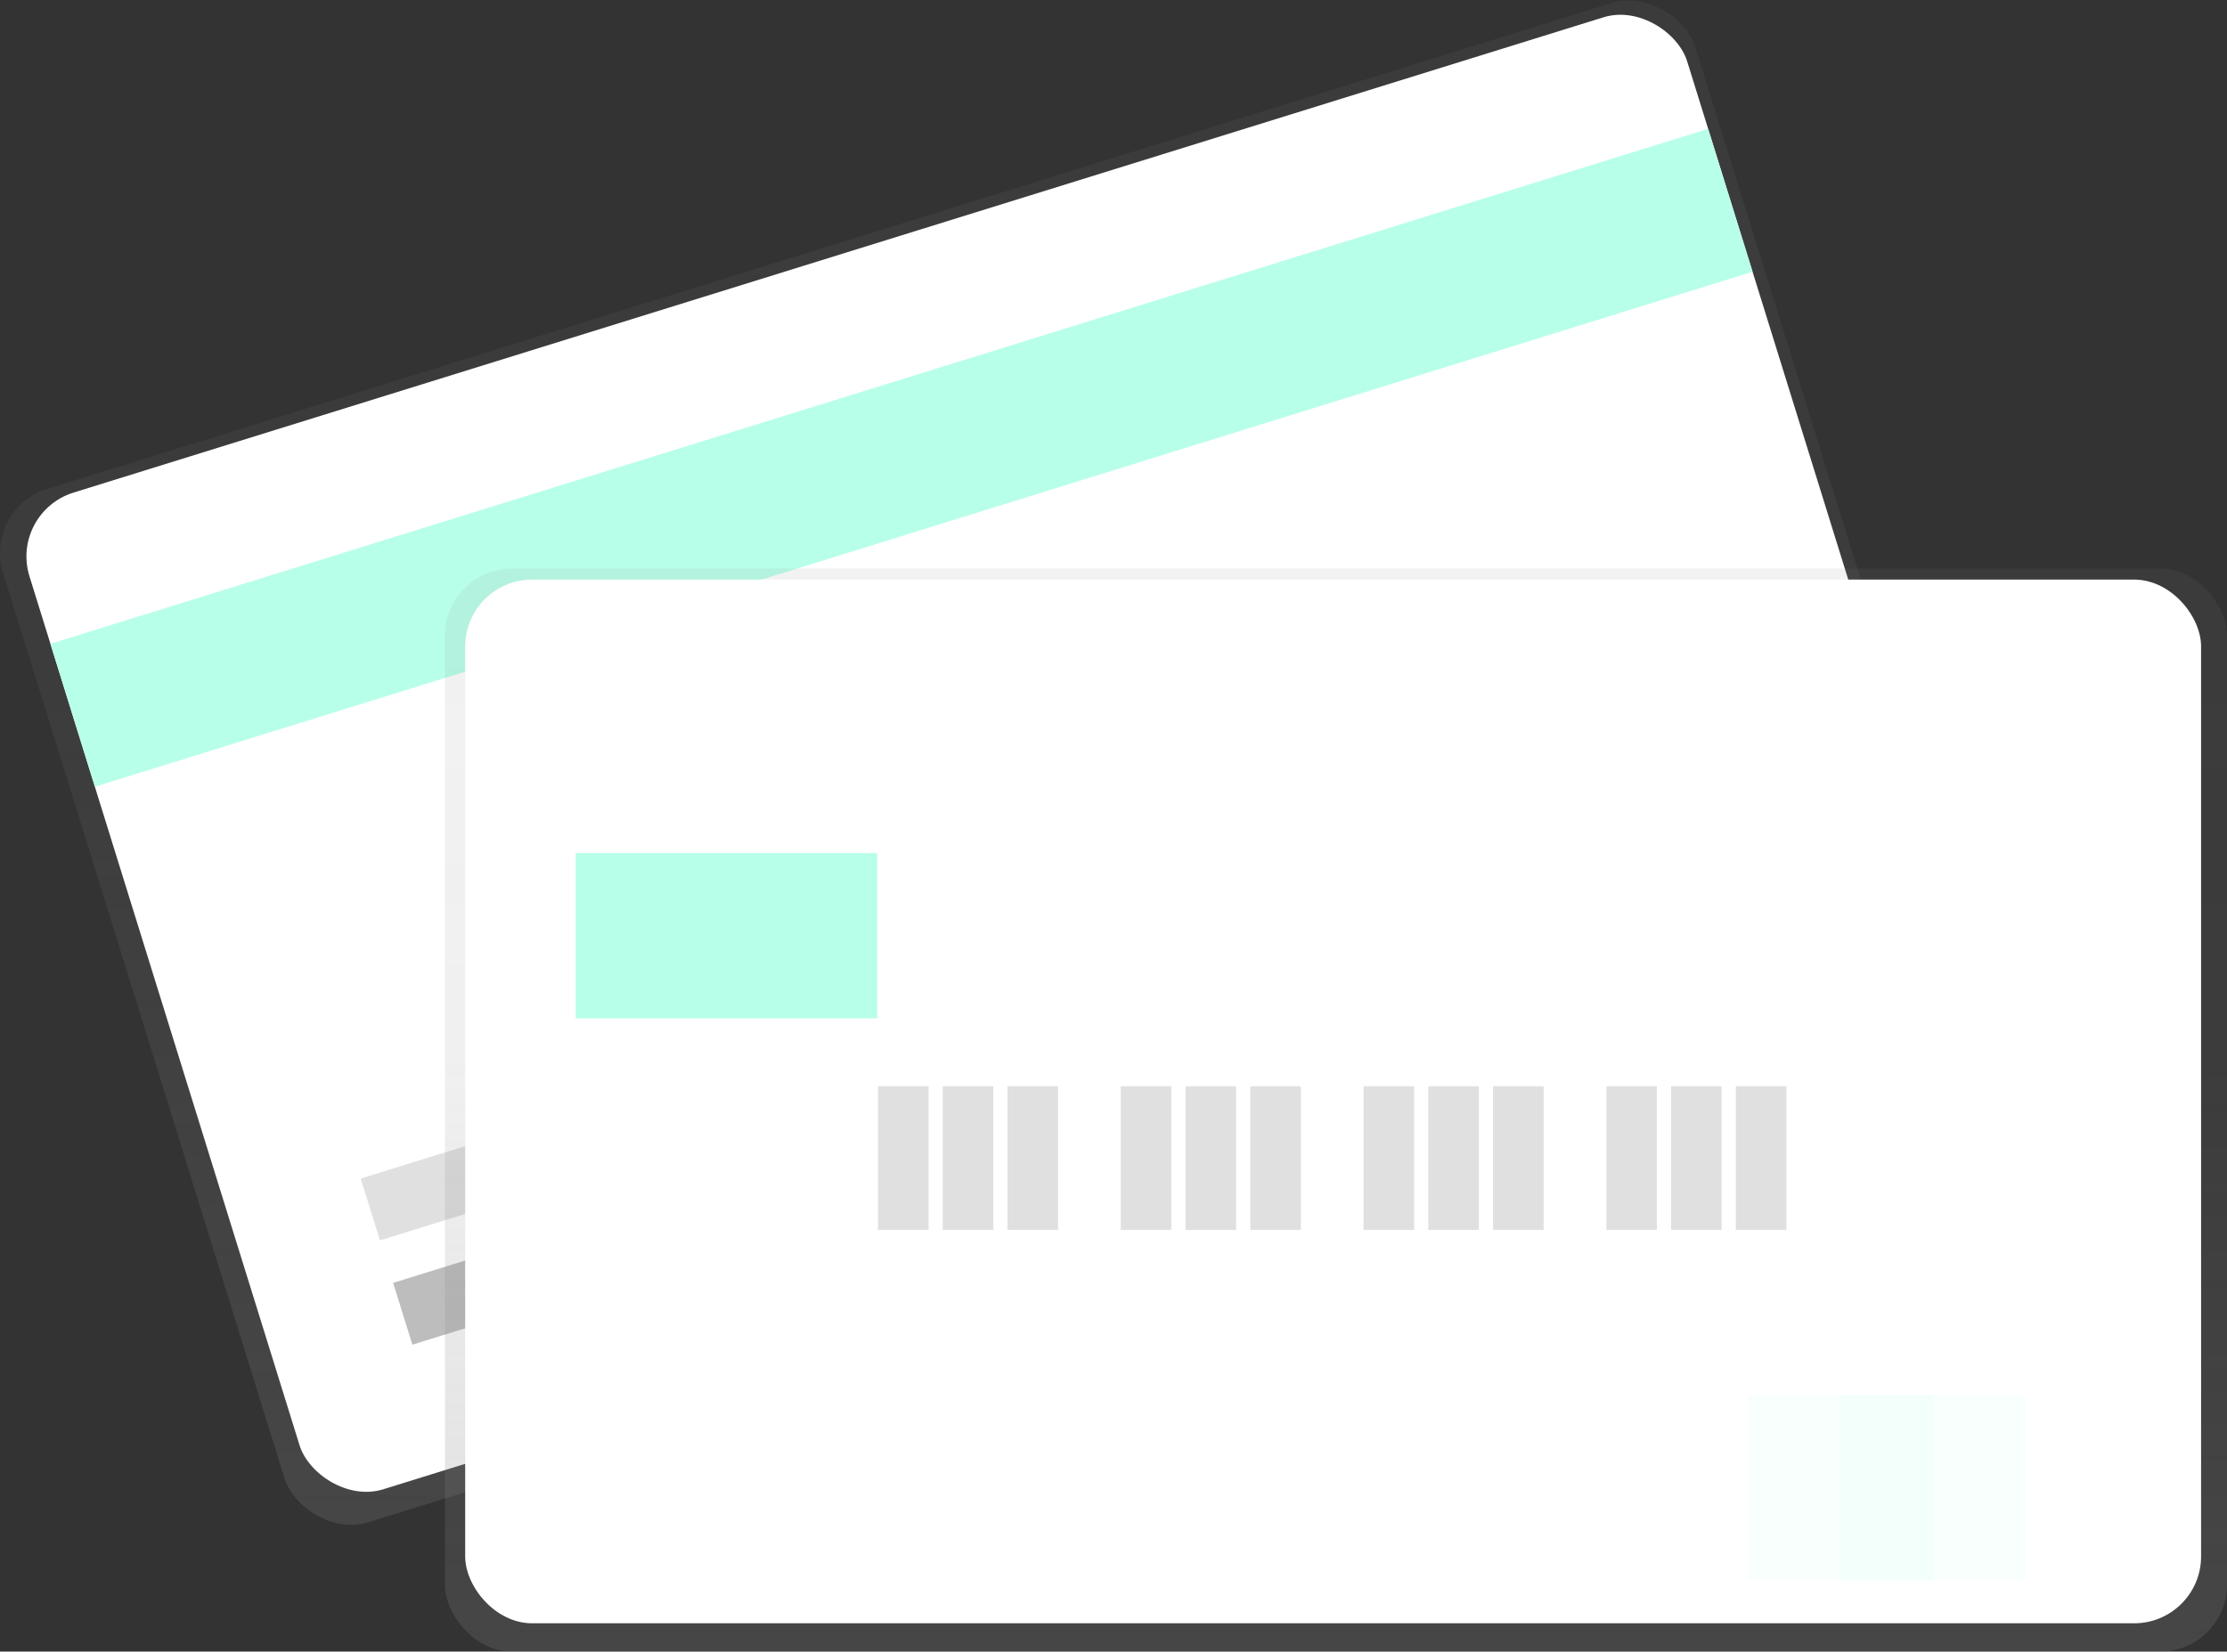 <?xml version="1.0" encoding="UTF-8"?> <svg xmlns="http://www.w3.org/2000/svg" xmlns:xlink="http://www.w3.org/1999/xlink" id="f1410098-b6ef-424e-beee-8c1519bc1d1f" data-name="Layer 1" width="915.688" height="679.276" viewBox="0 0 915.688 679.276"><rect x="0" y="0" width="915.688" height="679.276" fill="#333333" stroke="none"/> <defs> <linearGradient id="b5076013-d6c0-4649-8f63-d536232108ef" x1="549.234" y1="734.772" x2="549.234" y2="126.569" gradientTransform="matrix(0.975, 0.308, -0.303, 0.99, 144.203, -171.289)" gradientUnits="userSpaceOnUse"> <stop offset="0" stop-color="gray" stop-opacity="0.25"></stop> <stop offset="0.535" stop-color="gray" stop-opacity="0.12"></stop> <stop offset="1" stop-color="gray" stop-opacity="0.1"></stop> </linearGradient> <linearGradient id="be72c466-93ff-4e9c-a64c-30b94918ee69" x1="549.323" y1="679.276" x2="549.323" y2="233.836" gradientTransform="matrix(1, 0, 0, 1, 0, 0)" xlink:href="#b5076013-d6c0-4649-8f63-d536232108ef"></linearGradient> </defs> <title>Credit card</title> <rect x="184.857" y="201.53" width="728.622" height="445.002" rx="27.5" transform="translate(-243.246 71.693) rotate(-17.262)" fill="url(#b5076013-d6c0-4649-8f63-d536232108ef)"></rect> <rect x="193.72" y="205.56" width="713.756" height="429.252" rx="27.5" transform="translate(-242.041 71.944) rotate(-17.262)" fill="#fff"></rect> <rect x="155.952" y="267.861" width="713.756" height="61.559" transform="translate(-207.675 55.263) rotate(-17.262)" fill="#b8ffea"></rect> <rect x="303.669" y="610.488" width="181.351" height="26.62" transform="translate(-309.497 34.749) rotate(-17.262)" fill="#bdbdbd"></rect> <rect x="287.342" y="547.841" width="314.452" height="26.62" transform="translate(-288.645 46.83) rotate(-17.262)" fill="#e0e0e0"></rect> <rect x="182.958" y="233.836" width="732.73" height="445.44" rx="27.5" fill="url(#be72c466-93ff-4e9c-a64c-30b94918ee69)"></rect> <rect x="191.277" y="238.378" width="713.756" height="429.252" rx="27.5" fill="#fff"></rect> <rect x="361.013" y="446.76" width="20.797" height="59.064" fill="#e0e0e0"></rect> <rect x="387.633" y="446.76" width="20.797" height="59.064" fill="#e0e0e0"></rect> <rect x="414.253" y="446.76" width="20.797" height="59.064" fill="#e0e0e0"></rect> <rect x="460.839" y="446.76" width="20.797" height="59.064" fill="#e0e0e0"></rect> <rect x="487.459" y="446.76" width="20.797" height="59.064" fill="#e0e0e0"></rect> <rect x="514.079" y="446.76" width="20.797" height="59.064" fill="#e0e0e0"></rect> <rect x="560.665" y="446.76" width="20.797" height="59.064" fill="#e0e0e0"></rect> <rect x="587.285" y="446.76" width="20.797" height="59.064" fill="#e0e0e0"></rect> <rect x="613.905" y="446.76" width="20.797" height="59.064" fill="#e0e0e0"></rect> <rect x="660.491" y="446.76" width="20.797" height="59.064" fill="#e0e0e0"></rect> <rect x="687.111" y="446.76" width="20.797" height="59.064" fill="#e0e0e0"></rect> <rect x="713.731" y="446.76" width="20.797" height="59.064" fill="#e0e0e0"></rect> <rect x="236.688" y="350.836" width="124" height="68" fill="#b8ffea"></rect> <rect x="718.688" y="573.836" width="76" height="76" fill="#b8ffea" opacity="0.1"></rect> <rect x="756.688" y="573.836" width="76" height="76" fill="#b8ffea" opacity="0.1"></rect> </svg> 